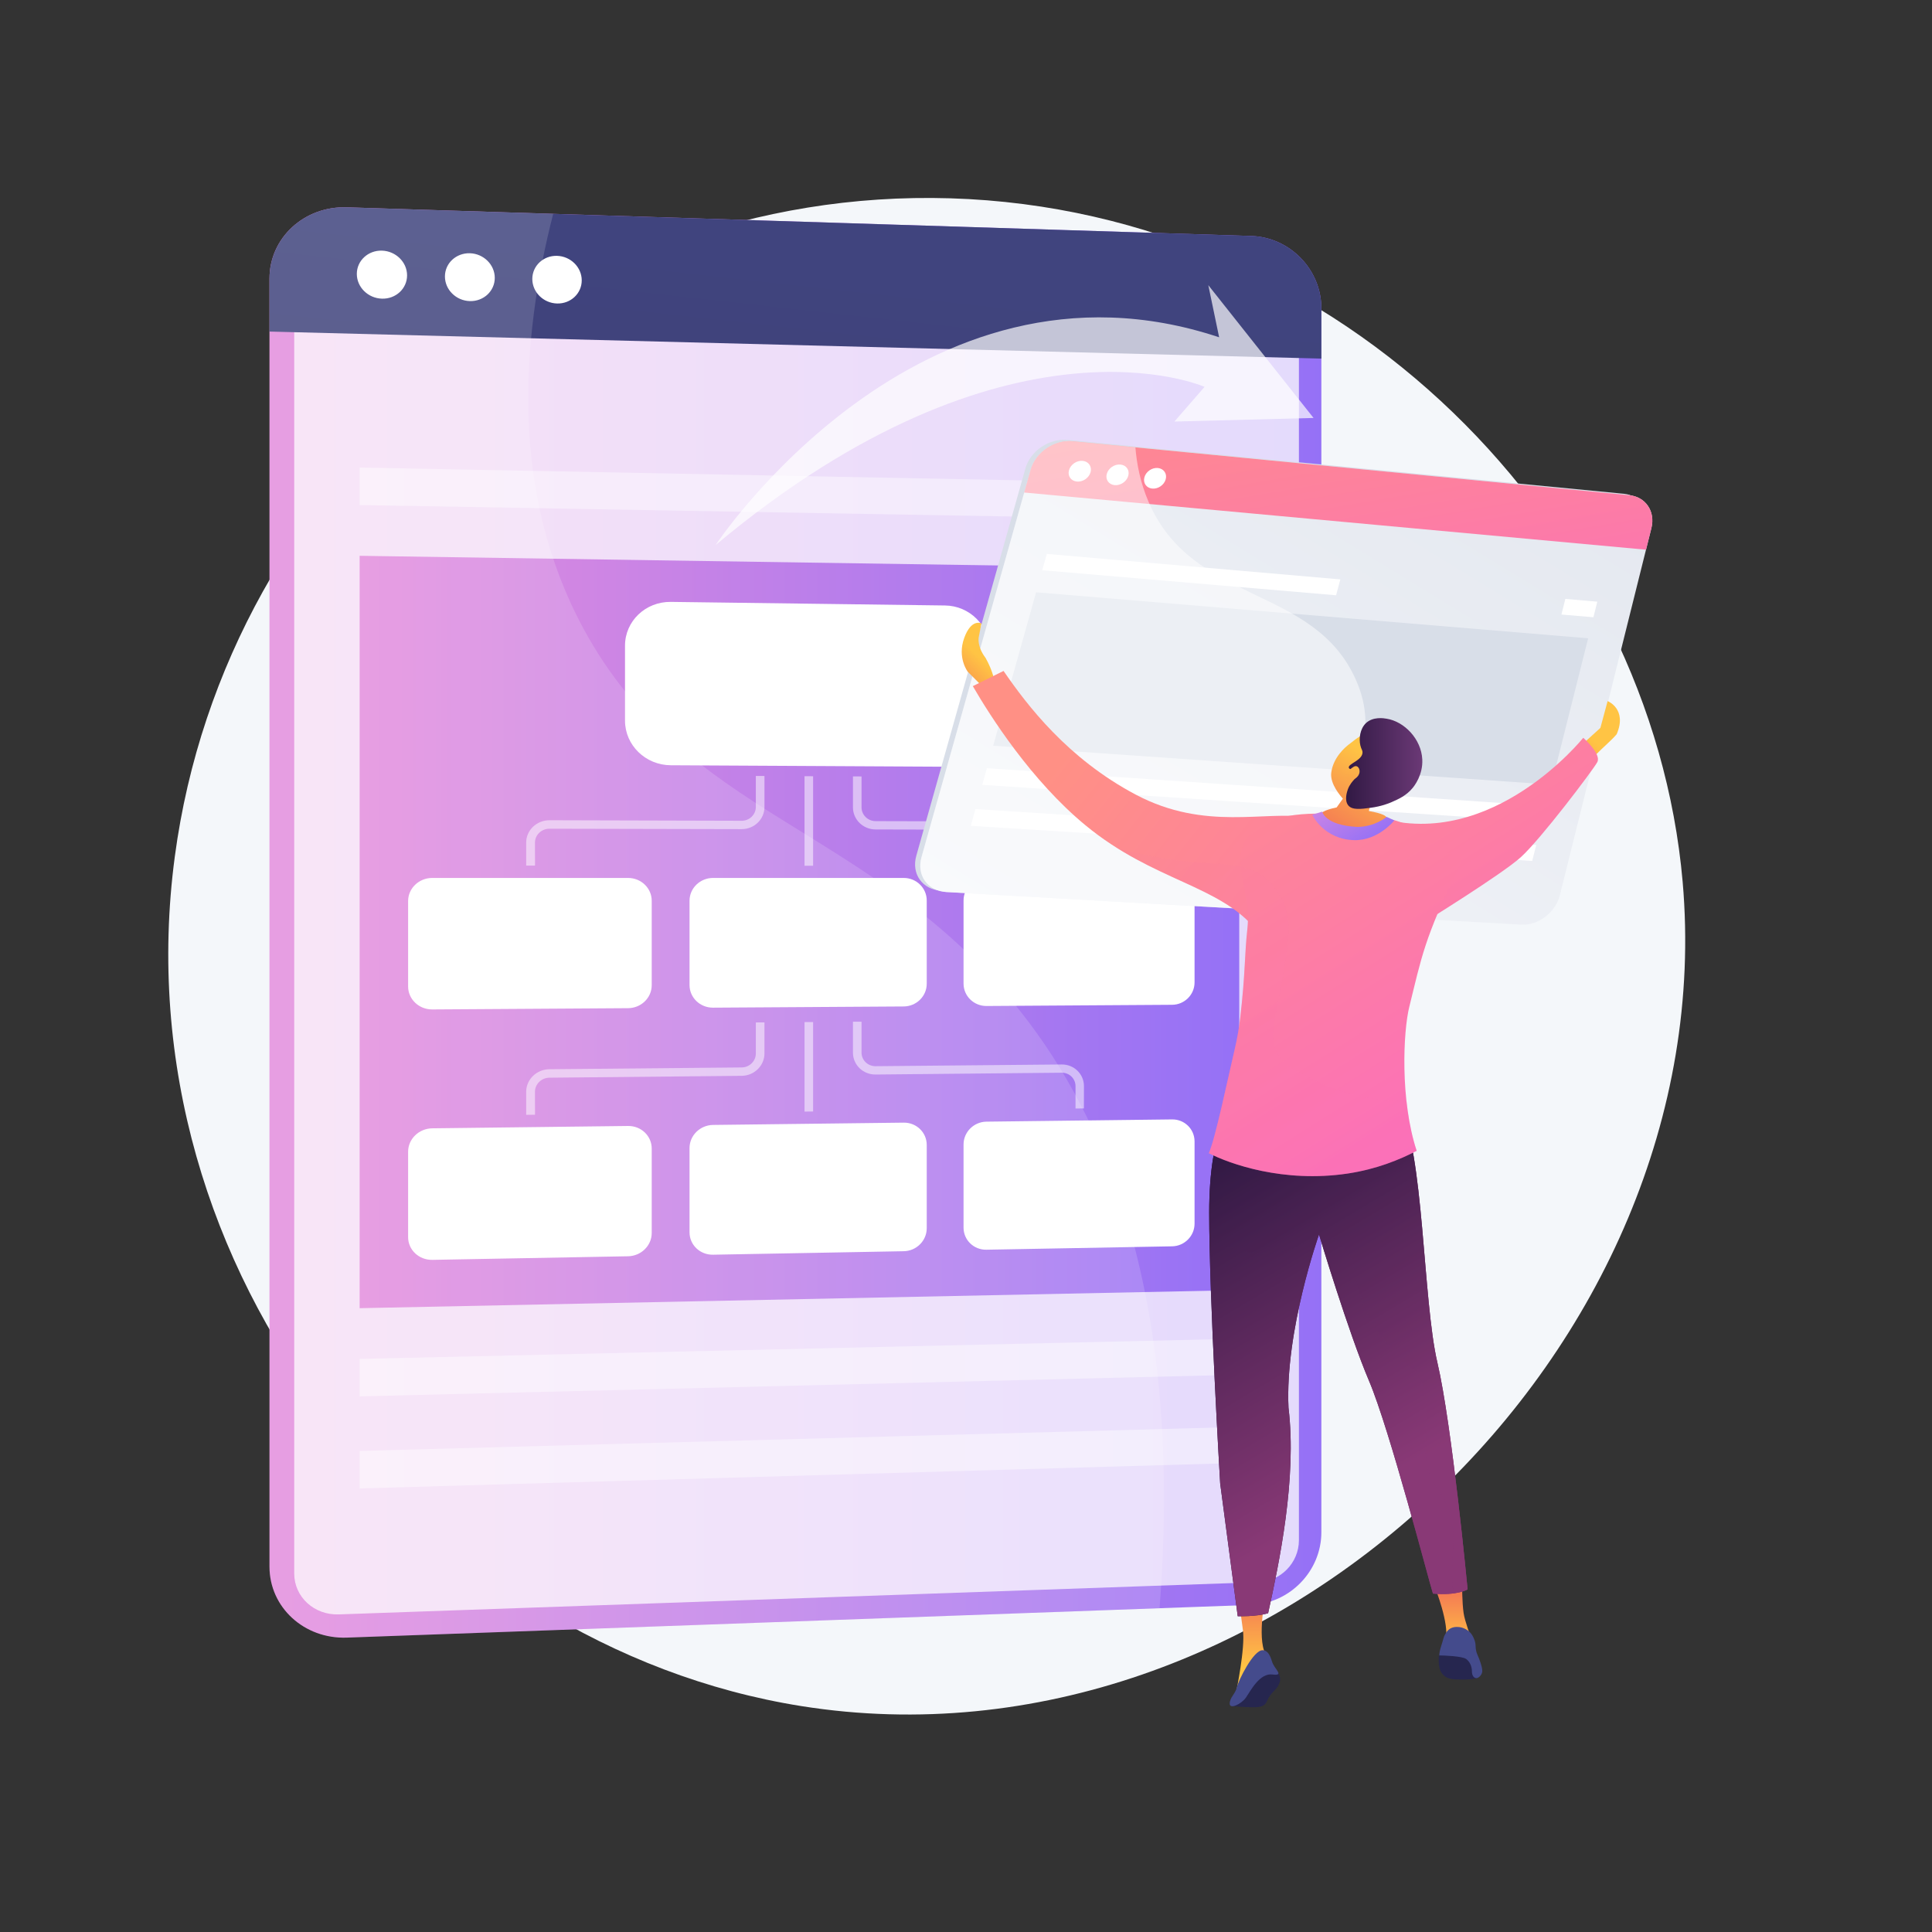 <?xml version="1.0" encoding="utf-8"?>
<!-- Generator: Adobe Illustrator 26.0.1, SVG Export Plug-In . SVG Version: 6.00 Build 0)  -->
<svg version="1.1" id="Layer_1" xmlns="http://www.w3.org/2000/svg" xmlns:xlink="http://www.w3.org/1999/xlink" x="0px" y="0px"
	 viewBox="0 0 3710 3710" style="enable-background:new 0 0 3710 3710;" xml:space="preserve">
<rect x="0" y="0" width="3710" height="3710" fill="#333333" stroke="none"/>
<style type="text/css">
	.st0{fill:#F4F7FA;}
	.st1{fill:url(#SVGID_1_);}
	.st2{opacity:0.74;fill:#FFFFFF;enable-background:new    ;}
	.st3{fill:url(#SVGID_00000091735128136317259300000013545560965063251084_);}
	.st4{fill:#FFFFFF;}
	.st5{fill:url(#SVGID_00000051383616265071119420000008051729072050852752_);}
	.st6{opacity:0.42;fill:#FFFFFF;enable-background:new    ;}
	.st7{opacity:0.42;}
	.st8{opacity:0.15;}
	.st9{opacity:0.51;fill:#FFFFFF;enable-background:new    ;}
	.st10{fill:#D8DEE8;}
	.st11{fill:url(#SVGID_00000060004122784672367440000003996085498202170545_);}
	.st12{fill:url(#SVGID_00000041283803921580753910000004861112873317462462_);}
	.st13{opacity:0.5;}
	.st14{fill:url(#SVGID_00000016792426507216057180000010758536232584093844_);}
	.st15{fill:url(#SVGID_00000093884860936808010330000007369235061799475589_);}
	.st16{fill:url(#SVGID_00000179627221521065131470000003260080629168065978_);}
	.st17{fill:url(#SVGID_00000146472564227686120850000011257891408361984954_);}
	.st18{fill:#26264F;}
	.st19{fill:url(#SVGID_00000014617055531413973690000017006961901550219175_);}
	.st20{fill:url(#SVGID_00000138544083703629834300000007813336670815545239_);}
	.st21{fill:url(#SVGID_00000150825113693693210720000003333991453740814473_);}
	.st22{fill:url(#SVGID_00000105395597308051483690000004937413616675810220_);}
	.st23{opacity:0.25;fill:url(#SVGID_00000011713487850649690020000009858604829459925648_);enable-background:new    ;}
	.st24{fill:#444B8C;}
	.st25{fill:url(#SVGID_00000147183192925993899800000006807464180609315737_);}
	.st26{opacity:0.25;fill:url(#SVGID_00000128477279289283546570000003812095045128051367_);enable-background:new    ;}
	.st27{fill:url(#SVGID_00000036231154576859102220000000531634777165057702_);}
	.st28{fill:url(#SVGID_00000009587385341068359090000008011271885068223371_);}
	.st29{fill:url(#SVGID_00000069364342412260090150000015964312101806475434_);}
	.st30{fill:url(#SVGID_00000150823203176480628370000016007541704446949521_);}
	.st31{opacity:0.69;fill:#FFFFFF;enable-background:new    ;}
</style>
<g id="Illustration">
	<g>
		<path class="st0" d="M1824.9,380.8C1079.2,358.2,433.3,914.6,335.7,1644.7C229,2442.9,816.3,3161.2,1538.9,3276.2
			c898.8,143.1,1770.5-684.7,1692.3-1582.7C3172.1,1017,2582.9,403.8,1824.9,380.8z"/>
		<g>
			<g>
				
					<linearGradient id="SVGID_1_" gradientUnits="userSpaceOnUse" x1="517.485" y1="1938.612" x2="2537.396" y2="1938.612" gradientTransform="matrix(1 0 0 -1 0 3710)">
					<stop  offset="3.600000e-03" style="stop-color:#E38DDD"/>
					<stop  offset="1" style="stop-color:#9571F6"/>
				</linearGradient>
				<path class="st1" d="M2402.3,453.1L666,398.1c-81.9-2.6-148.5,58.7-148.5,136.9v2473.4c0,78.2,66.6,139.2,148.5,136.3
					l1736.3-62.8c74.7-2.7,135.1-65.2,135.1-139.5V592C2537.4,517.6,2477,455.4,2402.3,453.1z"/>
				<path class="st2" d="M565,3021.6V521.6c0-45.1,38.4-80.4,85.6-79l1765.8,54c43.1,1.3,77.9,37.2,77.9,80.1v2381.1
					c0,42.9-34.9,78.9-77.9,80.4l-1765.8,61.9C603.4,3101.8,565,3066.6,565,3021.6z"/>
				
					<linearGradient id="SVGID_00000077292283433870270750000011716846384028376722_" gradientUnits="userSpaceOnUse" x1="1538.503" y1="3201.956" x2="1366.831" y2="1650.299" gradientTransform="matrix(1 0 0 -1 0 3710)">
					<stop  offset="0" style="stop-color:#40447E"/>
					<stop  offset="0.996" style="stop-color:#3C3B6B"/>
				</linearGradient>
				<path style="fill:url(#SVGID_00000077292283433870270750000011716846384028376722_);" d="M2402.3,453.1L666,398.1
					c-81.9-2.6-148.5,58.7-148.5,137v101.6l2019.9,51.9V592C2537.4,517.6,2477,455.4,2402.3,453.1z"/>
				<path class="st4" d="M781.7,528.8c0,25.4-21.6,45.5-48.2,44.7c-26.7-0.7-48.3-22-48.3-47.5c0-25.5,21.7-45.5,48.3-44.7
					C760.1,482.1,781.7,503.4,781.7,528.8z"/>
				<path class="st4" d="M950.1,533.6c0,25.3-21.4,45.3-47.8,44.6c-26.5-0.7-47.9-21.9-47.9-47.3c0-25.4,21.5-45.3,47.9-44.6
					C928.7,487.1,950.1,508.3,950.1,533.6z"/>
				<path class="st4" d="M1117.1,538.4c0,25.2-21.2,45.1-47.4,44.4c-26.2-0.7-47.5-21.8-47.5-47.1s21.3-45.2,47.5-44.4
					C1095.9,492.1,1117.1,513.2,1117.1,538.4z"/>
				
					<linearGradient id="SVGID_00000161594774323451386970000012742037662190086323_" gradientUnits="userSpaceOnUse" x1="690.619" y1="1920.339" x2="2379.735" y2="1920.339" gradientTransform="matrix(1 0 0 -1 0 3710)">
					<stop  offset="3.600000e-03" style="stop-color:#E38DDD"/>
					<stop  offset="1" style="stop-color:#9571F6"/>
				</linearGradient>
				<polygon style="fill:url(#SVGID_00000161594774323451386970000012742037662190086323_);" points="2379.7,2477.4 690.6,2512.1 
					690.6,1067.3 2379.7,1092.9 				"/>
				<polygon class="st6" points="2379.7,2639.8 690.6,2681.5 690.6,2609.5 2379.7,2570.7 				"/>
				<polygon class="st6" points="2379.7,2809.2 690.6,2858.3 690.6,2786.2 2379.7,2740.1 				"/>
				<g class="st7">
					<polygon class="st4" points="1987.2,922.9 690.6,897.8 690.6,969.9 1987.2,992.6 					"/>
					<polygon class="st4" points="2235.5,927.7 2235.5,997 2379.7,999.5 2379.7,930.5 					"/>
				</g>
				<g class="st8">
					<path class="st4" d="M1945.2,1924.4c-279.4-339-629.6-356.9-824.5-716.8c-141-260.4-121-552.7-58.4-797L666,398.1
						c-81.9-2.6-148.5,58.7-148.5,136.9v2473.4c0,78.2,66.6,139.2,148.5,136.3l1560.7-56.4
						C2274.9,2461.5,2107.5,2121.3,1945.2,1924.4z"/>
				</g>
			</g>
			<g>
				<path class="st4" d="M1814.8,1162.7l-526.7-6.9c-48.5-0.6-87.9,37-87.9,84v144.1c0,47,39.4,85.4,87.9,85.6l526.7,2.8
					c47.1,0.2,85.2-37,85.2-83.2v-141.6C1900,1201.2,1861.9,1163.3,1814.8,1162.7z"/>
				<g>
					<path class="st4" d="M1206.1,1685.9l-376,0c-25.6,0-46.4,19.9-46.4,44.4v164c0,24.5,20.8,44.3,46.4,44.1l376-2.4
						c25.1-0.2,45.4-19.9,45.4-44.2v-162.1C1251.5,1705.6,1231.2,1685.9,1206.1,1685.9z"/>
					<path class="st4" d="M1735.4,1685.9l-366.1,0c-24.9,0-45.2,19.6-45.2,43.8v161.8c0,24.2,20.2,43.7,45.2,43.5l366.1-2.3
						c24.4-0.2,44.2-19.7,44.2-43.6v-160C1779.6,1705.3,1759.8,1685.9,1735.4,1685.9z"/>
					<path class="st4" d="M2250.8,1685.8l-356.5,0c-24.3,0-44,19.4-44,43.3v159.7c0,23.9,19.7,43.1,44,43l356.5-2.3
						c23.8-0.2,43.1-19.4,43.1-43v-157.9C2293.9,1704.9,2274.6,1685.8,2250.8,1685.8z"/>
				</g>
				<g>
					<polygon class="st9" points="1561.4,1662.5 1544.9,1662.5 1544.9,1490.5 1561.4,1490.6 					"/>
					<path class="st9" d="M1027.4,1662.2l-17,0v-44.1c0-23.8,20.1-43,44.7-43l369.1,1c15,0,27.2-11.8,27.2-26.4V1490l16.6,0.1v59.6
						c0,23.5-19.6,42.5-43.8,42.5l-369.1-0.8c-15.3,0-27.8,11.9-27.8,26.7L1027.4,1662.2L1027.4,1662.2z"/>
					<path class="st9" d="M2081.4,1662.7l-16.1,0v-43c0-14.4-11.8-26.1-26.4-26.1l-357.7-0.8c-23.9-0.1-43.3-19.1-43.3-42.5v-59.4
						l16.5,0.1v59.4c0,14.5,12.1,26.3,26.9,26.4l357.7,0.9c23.4,0.1,42.5,18.9,42.5,42L2081.4,1662.7L2081.4,1662.7z"/>
				</g>
				<g>
					<path class="st4" d="M1206.1,2162.2l-376,4.5c-25.6,0.3-46.4,20.4-46.4,45v164c0,24.5,20.8,44,46.4,43.6l376-6.9
						c25.1-0.5,45.4-20.5,45.4-44.7v-162.1C1251.5,2181.3,1231.2,2161.9,1206.1,2162.2z"/>
					<path class="st4" d="M1735.4,2155.8l-366.1,4.4c-24.9,0.3-45.2,20.2-45.2,44.4v161.8c0,24.2,20.2,43.5,45.2,43l366.1-6.7
						c24.4-0.4,44.2-20.2,44.2-44.1v-160C1779.6,2174.6,1759.8,2155.5,1735.4,2155.8z"/>
					<path class="st4" d="M2250.8,2149.6l-356.5,4.3c-24.3,0.3-44,19.9-44,43.8v159.7c0,23.9,19.7,42.9,44,42.4l356.5-6.5
						c23.8-0.4,43.1-19.9,43.1-43.5v-157.9C2293.9,2168.2,2274.6,2149.3,2250.8,2149.6z"/>
				</g>
				<g>
					<polygon class="st9" points="1561.4,2134.4 1544.9,2134.6 1544.9,1962.7 1561.4,1962.6 					"/>
					<path class="st9" d="M1027.4,2140.6l-17,0.2v-44.1c0-23.8,20.1-43.3,44.7-43.5l369.1-3.4c15-0.1,27.2-12.1,27.2-26.7v-59.7
						l16.6-0.1v59.6c0,23.5-19.6,42.8-43.8,43l-369.1,3.6c-15.3,0.1-27.8,12.3-27.8,27L1027.4,2140.6L1027.4,2140.6z"/>
					<path class="st9" d="M2081.4,2128.5l-16.1,0.2v-43c0-14.4-11.8-25.9-26.4-25.8l-357.7,3.5c-23.9,0.2-43.3-18.6-43.3-42V1962
						l16.5-0.1v59.4c0,14.5,12.1,26.2,26.9,26.1l357.7-3.3c23.4-0.2,42.5,18.4,42.5,41.5L2081.4,2128.5L2081.4,2128.5z"/>
				</g>
			</g>
		</g>
		<g>
			<g>
				<path class="st10" d="M3118.5,948.2L2049.8,844.8c-35-3.4-71.2,21-80.7,54.7l-209.5,743.7c-9.9,35,11.6,65.1,47.8,67.2
					l1104,62.6c32.6,1.8,65.7-23.6,73.9-56.7l175.7-704.7C3169.2,979.6,3150.1,951.3,3118.5,948.2z"/>
				
					<linearGradient id="SVGID_00000057867140819489086870000008893561845350006718_" gradientUnits="userSpaceOnUse" x1="2703.843" y1="2983.814" x2="1722.385" y2="1020.901" gradientTransform="matrix(0.998 5.660000e-02 0.257 -0.951 -464.255 3368.267)">
					<stop  offset="0" style="stop-color:#E3E7EF"/>
					<stop  offset="1" style="stop-color:#FAFBFD"/>
				</linearGradient>
				<path style="fill:url(#SVGID_00000057867140819489086870000008893561845350006718_);" d="M3128.5,950.9L2059.9,847.4
					c-35-3.4-71.2,21-80.7,54.7l-209.5,743.7c-9.9,35,11.6,65.1,47.8,67.2l1104,62.6c32.6,1.8,65.7-23.6,73.9-56.7l175.7-704.7
					C3179.2,982.2,3160.1,953.9,3128.5,950.9z"/>
				
					<linearGradient id="SVGID_00000079452718363440855280000006153279678654626993_" gradientUnits="userSpaceOnUse" x1="2250.501" y1="3075.522" x2="2458.813" y2="2242.273" gradientTransform="matrix(0.998 5.660000e-02 0.257 -0.951 -464.255 3368.267)">
					<stop  offset="0" style="stop-color:#FF9085"/>
					<stop  offset="1" style="stop-color:#FB6FBB"/>
				</linearGradient>
				<path style="fill:url(#SVGID_00000079452718363440855280000006153279678654626993_);" d="M3128.5,950.9L2059.9,847.4
					c-35-3.4-71.2,21-80.7,54.7l-12.3,43.7l1194,109.8l10.3-41.5C3179.2,982.2,3160.1,953.9,3128.5,950.9z"/>
				<path class="st4" d="M2094.2,906.8c-3.1,11-14.8,19-26.2,17.9c-11.5-1.1-18.3-10.8-15.2-21.8c3.1-11,14.8-19,26.3-17.9
					C2090.4,886.1,2097.2,895.9,2094.2,906.8z"/>
				<path class="st4" d="M2166.6,913.7c-3,10.9-14.7,18.9-26.1,17.9c-11.4-1.1-18.2-10.8-15.1-21.7c3-10.9,14.7-18.9,26.1-17.8
					C2162.8,893,2169.6,902.8,2166.6,913.7z"/>
				<path class="st4" d="M2238.5,920.4c-3,10.9-14.6,18.9-25.9,17.8c-11.3-1.1-18-10.8-15-21.7c3-10.9,14.6-18.9,25.9-17.8
					C2234.8,899.9,2241.5,909.6,2238.5,920.4z"/>
				<polygon class="st10" points="2979.1,1506.7 1907.2,1432 1989.6,1137.4 3049.7,1225.7 				"/>
				<polygon class="st4" points="2961.1,1578.3 1886.2,1507.1 1895.1,1475.2 2968.8,1547.8 				"/>
				<polygon class="st4" points="2942.3,1653.2 1864.2,1585.8 1873.2,1553.7 2950,1622.6 				"/>
				<g>
					<polygon class="st4" points="2573.8,1112.6 2010.2,1063.7 2001.4,1095 2565.7,1143.1 					"/>
					<polygon class="st4" points="3005.9,1150.1 2998.4,1180.1 3059.8,1185.3 3067.3,1155.4 					"/>
				</g>
				<g class="st13">
					<path class="st4" d="M2603.8,1305.6c-80.9-183.3-313.7-143.6-398.6-342.8c-15.2-35.6-22.3-71.2-24.9-103.7l-120.6-11.7
						c-35-3.4-71.2,21-80.7,54.7l-209.5,743.7c-9.9,35,11.6,65.1,47.8,67.2l835.9,47.4c-16.3-36.6-29.5-77-38-121.6
						C2583.3,1469.1,2653.2,1417.5,2603.8,1305.6z"/>
				</g>
			</g>
			<g>
				
					<linearGradient id="SVGID_00000159470320237323092790000005106636178996396676_" gradientUnits="userSpaceOnUse" x1="1881.33" y1="2447.849" x2="1805.38" y2="2365.788" gradientTransform="matrix(1 0 0 -1 0 3710)">
					<stop  offset="0" style="stop-color:#FFC444"/>
					<stop  offset="0.996" style="stop-color:#F36F56"/>
				</linearGradient>
				<path style="fill:url(#SVGID_00000159470320237323092790000005106636178996396676_);" d="M1886.3,1317.9l-27.8-27.8
					c0,0-20.8-26.9-6.9-65.1s33-27.8,33-27.8l-5.2,26.9c0,0-3.5,17.4,13,39c14.8,26,17.4,46,17.4,46L1886.3,1317.9z"/>
				
					<linearGradient id="SVGID_00000165949277741461137630000013412797248438859415_" gradientUnits="userSpaceOnUse" x1="3058.182" y1="2291.079" x2="2943.68" y2="2167.364" gradientTransform="matrix(1 0 0 -1 0 3710)">
					<stop  offset="0" style="stop-color:#FFC444"/>
					<stop  offset="0.996" style="stop-color:#F36F56"/>
				</linearGradient>
				<path style="fill:url(#SVGID_00000165949277741461137630000013412797248438859415_);" d="M3042,1426.1l31.2-28.3l13.9-51.5
					c0,0,38.2,15,17.4,63.6c-13.3,16.2-46,40.5-59.9,64.2C3030.7,1497.8,3042,1426.1,3042,1426.1z"/>
				
					<linearGradient id="SVGID_00000101825662495231484360000006399247477835021731_" gradientUnits="userSpaceOnUse" x1="2600.011" y1="2577.586" x2="3095.995" y2="1789.254" gradientTransform="matrix(1 0 0 -1 0 3710)">
					<stop  offset="0" style="stop-color:#FF9085"/>
					<stop  offset="1" style="stop-color:#FB6FBB"/>
				</linearGradient>
				<path style="fill:url(#SVGID_00000101825662495231484360000006399247477835021731_);" d="M2734.3,1771.4
					c0,0,149.8-92.5,186.3-125.5c38-34.4,138-166.6,146.6-182.2c8.7-15.6-26.9-46.9-26.9-46.9s-174.1,217.5-392.8,153.3
					C2682.2,1648.2,2734.3,1771.4,2734.3,1771.4z"/>
				
					<linearGradient id="SVGID_00000024719883523652670800000009290912806553671824_" gradientUnits="userSpaceOnUse" x1="2790.412" y1="544.6" x2="2790.412" y2="670.442" gradientTransform="matrix(1 0 0 -1 0 3710)">
					<stop  offset="0" style="stop-color:#FFC444"/>
					<stop  offset="0.996" style="stop-color:#F36F56"/>
				</linearGradient>
				<path style="fill:url(#SVGID_00000024719883523652670800000009290912806553671824_);" d="M2756,3049.4c0,0,27.5,69.1,20.2,99.8
					c29.5-0.6,48.6-4.3,48.6-4.3s-11.9-31.5-14.2-47.1c-3.1-21.1-2.9-55.2-2.9-55.2L2756,3049.4z"/>
				<path class="st18" d="M2453.1,3211.1c1.8,2.1,4.9,6.6,5.2,12.7c0.1,3.3-0.6,6-1.6,8.5c-4.7,12.3-12,14-20,27
					c-4.9,8-3.9,10.4-8.4,14c-5.9,4.8-12.9,5-19.1,5.1c-10.4,0.1-25.3-0.3-44.1-2.5c9.9-12.7,20.3-25.6,31.5-38.7
					c4.9-5.7,9.8-11.3,14.6-16.8l29-9.8C2444.6,3210.9,2448.8,3211,2453.1,3211.1z"/>
				
					<linearGradient id="SVGID_00000178196685165993844610000009429298605531038866_" gradientUnits="userSpaceOnUse" x1="2406.843" y1="508.738" x2="2406.843" y2="660.396" gradientTransform="matrix(1 0 0 -1 0 3710)">
					<stop  offset="0" style="stop-color:#FFC444"/>
					<stop  offset="0.996" style="stop-color:#F36F56"/>
				</linearGradient>
				<path style="fill:url(#SVGID_00000178196685165993844610000009429298605531038866_);" d="M2429,3070.3c0,0-16.6,86.5,4.5,110.7
					c18,24.2-8.7,6.9-8.7,6.9l-31.8,27.8l-19.1,33c0,0,17.6-84.6,12.9-118.2c-4.7-33.6-7-56.2-7-56.2L2429,3070.3z"/>
				
					<linearGradient id="SVGID_00000147188806187573454170000017538910619858800062_" gradientUnits="userSpaceOnUse" x1="1905.518" y1="3038.93" x2="2504.988" y2="2086.114" gradientTransform="matrix(0.945 -0.328 -0.328 -0.945 1277.216 4897.876)">
					<stop  offset="0" style="stop-color:#FF9085"/>
					<stop  offset="1" style="stop-color:#FB6FBB"/>
				</linearGradient>
				<path style="fill:url(#SVGID_00000147188806187573454170000017538910619858800062_);" d="M2511,1569.5
					c-80.7-13.6-196.2,27.2-329.7-43.4c-131.4-69.5-209-172-254.2-237.7c-19.7,9.7-39.3,19.4-59,29.2
					c33.4,57.6,112,181.1,216.2,267.1c131.2,108.2,259.5,114.6,329.5,202.9C2446.7,1755,2550.4,1576.2,2511,1569.5z"/>
				
					<linearGradient id="SVGID_00000155121374445850246270000017153896330944281733_" gradientUnits="userSpaceOnUse" x1="2321.999" y1="1104.481" x2="2818.174" y2="1104.481" gradientTransform="matrix(1 0 0 -1 0 3710)">
					<stop  offset="0" style="stop-color:#311944"/>
					<stop  offset="1" style="stop-color:#893976"/>
				</linearGradient>
				<path style="fill:url(#SVGID_00000155121374445850246270000017153896330944281733_);" d="M2366.5,2124.5
					c0,0-44.5,39.8-44.5,203.9c0,164,21.1,520.2,21.1,520.2l33.7,255c0,0,35,1.2,58.4-5.8c21.1-96.1,55.5-258.6,39.1-394.5
					c-7-147.6,58.6-332.7,58.6-332.7s56.2,187.5,96.1,281.2c39.8,93.7,115.7,387.3,122.7,408.4c46.6,4.2,66.5-8.1,66.5-8.1
					s-29.9-316-58-435.5c-28.1-119.5-25.8-407.7-72.6-489.7C2582.1,2084.6,2366.5,2124.5,2366.5,2124.5z"/>
				
					<linearGradient id="SVGID_00000146482251417730980440000003608290955257033907_" gradientUnits="userSpaceOnUse" x1="2306.23" y1="1474.354" x2="2663.698" y2="873.944" gradientTransform="matrix(1 0 0 -1 0 3710)">
					<stop  offset="0" style="stop-color:#311944"/>
					<stop  offset="1" style="stop-color:#893976"/>
				</linearGradient>
				<path style="fill:url(#SVGID_00000146482251417730980440000003608290955257033907_);" d="M2366.5,2124.5
					c0,0-44.5,39.8-44.5,203.9c0,164,21.1,520.2,21.1,520.2l33.7,255c0,0,35,1.2,58.4-5.8c21.1-96.1,55.5-258.6,39.1-394.5
					c-7-147.6,58.6-332.7,58.6-332.7s56.2,187.5,96.1,281.2c39.8,93.7,115.7,387.3,122.7,408.4c46.6,4.2,66.5-8.1,66.5-8.1
					s-29.9-316-58-435.5c-28.1-119.5-25.8-407.7-72.6-489.7C2582.1,2084.6,2366.5,2124.5,2366.5,2124.5z"/>
				
					<linearGradient id="SVGID_00000155132968188986353630000010236525689028587683_" gradientUnits="userSpaceOnUse" x1="2446.956" y1="1558.138" x2="2804.425" y2="957.73" gradientTransform="matrix(1 0 0 -1 0 3710)">
					<stop  offset="0" style="stop-color:#311944"/>
					<stop  offset="1" style="stop-color:#893976"/>
				</linearGradient>
				
					<path style="opacity:0.25;fill:url(#SVGID_00000155132968188986353630000010236525689028587683_);enable-background:new    ;" d="
					M2597.8,2425c13.9,90.2,41.6,138.8,111.1,201.3c55.5,41.6,13.9,131.9,34.7,201.3c6.9,20.8,27.8,41.6,34.7,62.5
					c25.8,51.7,1.7,114.8,13.4,169.5c18.2-2.5,26.5-7.6,26.5-7.6s-29.9-316-58-435.5c-28.1-119.5-25.8-407.7-72.6-489.7
					c-105.4-42.2-321-2.3-321-2.3s-44.5,39.8-44.5,203.9c0,13.3,0.1,27.9,0.4,43.4c46.2,40.9,140.7,50,199,4.6
					c3.5-2.6,7.3-4.3,11.1-5c0.2-0.5,0.3-0.9,0.3-0.9s0.1,0.3,0.2,0.8C2559.7,2366.5,2591.8,2400.9,2597.8,2425z"/>
				<g>
					<path class="st18" d="M2769,3175.4c0,0-6.8,0-6.3,8.8s-3.1,39.3,31.7,40.7c34.8,1.4,40.2-2.5,41.3-2.5c1.1,0-9.1-29.1-9.1-29.1
						l-11.1-14.3l-30-3.1L2769,3175.4z"/>
					<path class="st24" d="M2846.2,3206c-0.7-7.3-4.9-18.9-9-28.2c-6.1-13.8-1.1-19-7-31.6c-2-4.4-4-8.5-8.3-12.6
						c-1-0.9-10.6-9.8-24.6-9.4c-2.8,0.1-7,0.3-11.6,2.7c-5.4,2.9-8.1,7.2-10.4,11c-3.6,6-2.8,7.8-8.4,24.9
						c-0.4,1.4-1.4,4.4-2.2,8.5c-0.6,3.1-0.8,5.8-0.9,7.6c9.1,0,44.2,1.4,51.6,6.8c7.4,5.4,11.1,14.6,11.1,23.7s4.6,13.4,9.1,13.1
						C2839.9,3222.3,2848,3214.7,2846.2,3206z"/>
				</g>
				<path class="st24" d="M2424.6,3168.9c7.8,0.1,13.6,6.4,17.9,21.4s25.2,28.3,0.9,25.2c-24.3-3.2-41.9,31.2-50.6,44
					c-8.7,12.7-32,24-31.4,11.6c0.6-12.4,10.9-18.2,13.7-31C2378,3227.3,2406.7,3168.6,2424.6,3168.9z"/>
				
					<linearGradient id="SVGID_00000075159888909958508530000000050387746342642081_" gradientUnits="userSpaceOnUse" x1="2164.11" y1="2412.447" x2="2752.079" y2="1477.91" gradientTransform="matrix(1 0 0 -1 0 3710)">
					<stop  offset="0" style="stop-color:#FF9085"/>
					<stop  offset="1" style="stop-color:#FB6FBB"/>
				</linearGradient>
				<path style="fill:url(#SVGID_00000075159888909958508530000000050387746342642081_);" d="M2589.7,1564.3
					c-39.3-1.2-139.4-12.1-186.3,34.7c-47.9,47.8,0.6,105.3-8,184.1c-5.9,53.5-3.7,85-13.9,172.4c-2.1,17.8-5.4,37.8-11.1,62
					c-13.4,57-36.6,169-49.1,197c40.1,20.6,143.3,57.4,266.3,39.1c56.2-8.4,101.1-27.1,132.8-43.7c-31.9-96.7-26-229.1-14.1-276.7
					c23.3-94.1,28.6-131.1,94.5-266.4c18.2-37.3-25-16.4-52.6-49.2C2705.8,1567.3,2629.4,1565.5,2589.7,1564.3z"/>
				
					<linearGradient id="SVGID_00000106145336534810486730000001561390855702964663_" gradientUnits="userSpaceOnUse" x1="1932.92" y1="2468.948" x2="2614.959" y2="1384.894" gradientTransform="matrix(1 0 0 -1 0 3710)">
					<stop  offset="0" style="stop-color:#FF9085"/>
					<stop  offset="1" style="stop-color:#FB6FBB"/>
				</linearGradient>
				
					<path style="opacity:0.25;fill:url(#SVGID_00000106145336534810486730000001561390855702964663_);enable-background:new    ;" d="
					M2472.9,1810.7c2-17.4,5.3-49.1-10.4-82.4c-2.6-5.5-11.4-23.2-27.8-38.2c-34.9-32-79.9-29.9-131.3-33.6
					c-37.6-2.7-91.5-9.4-157.9-27.9c98.7,61.9,190.6,81,250.9,139.7c-0.1,4.8-0.4,9.8-1,14.8c-5.9,53.5-3.7,85-13.9,172.4
					c-2.1,17.8-5.4,37.8-11.1,62c-13.4,57-36.6,169-49.1,197c40.1,20.6,143.3,57.4,266.3,39.1c56.2-8.4,101.1-27,132.8-43.7
					c-9.7-29.5-15.9-62.4-19.5-95.1c-45.2-0.2-111.1-7.3-179.4-42c-38.1-19.3-57.2-29-68.5-50.3
					C2431.1,1981.5,2457.6,1943.3,2472.9,1810.7z"/>
				<g>
					
						<linearGradient id="SVGID_00000054977020124592690810000011182890061304704687_" gradientUnits="userSpaceOnUse" x1="2647.141" y1="2248.169" x2="2549.49" y2="2090.204" gradientTransform="matrix(1 0 0 -1 0 3710)">
						<stop  offset="0" style="stop-color:#FFC444"/>
						<stop  offset="0.996" style="stop-color:#F36F56"/>
					</linearGradient>
					<path style="fill:url(#SVGID_00000054977020124592690810000011182890061304704687_);" d="M2556.4,1483.7
						c3.9-30,27.6-49.2,32.8-53.4c21.7-17.2,26.1-19,33.5-20.4l10.2-1.5c0,0,0.5,0,1.1,0c6,0.4,23.8,7.3,27,9.6
						c10.4,7.3,2.7,58.9-28.7,123.1c-1.2,5.4-2.5,10.9-3.7,16.3c27.4,4.8,34.2,9.8,34.4,13.7c0.5,8.5-29.5,19.4-57.3,20.2
						c-34.8,0.9-71.8-14.1-71.1-25.3c0.3-4.5,6.9-10.1,32.2-15.6c4-5.6,7.9-11.1,11.9-16.7
						C2575.1,1529.4,2553.6,1505.8,2556.4,1483.7z"/>
					
						<linearGradient id="SVGID_00000056388166862658968980000009968998554010836893_" gradientUnits="userSpaceOnUse" x1="2585.007" y1="2243.867" x2="2731.408" y2="2243.867" gradientTransform="matrix(1 0 0 -1 0 3710)">
						<stop  offset="0" style="stop-color:#311944"/>
						<stop  offset="1" style="stop-color:#6B3976"/>
					</linearGradient>
					<path style="fill:url(#SVGID_00000056388166862658968980000009968998554010836893_);" d="M2622.7,1388.9
						c-10.9,10.7-13.6,29.2-10.4,42.6c1.9,8,4.4,8.8,4.1,14.1c-1,14.7-27.8,21.1-26.3,28.5c1.1,5.3,15,3.4,17.4,10
						c2.6,7.3-12.7,13.5-19.3,31.9c-1,2.9-7.3,20.2,0.7,30.4c7.5,9.5,24.2,7.3,43,4.8c20.8-2.7,35.7-8.8,40-10.7
						c13.7-6,28.5-12.5,40.8-27.4c2.9-3.5,20-24.9,18.5-54.8c-1.9-39.3-34.7-72.9-68.6-78.2
						C2657.3,1379.1,2636.2,1375.8,2622.7,1388.9z"/>
					
						<linearGradient id="SVGID_00000117670188691723038930000013817939248982401431_" gradientUnits="userSpaceOnUse" x1="2430.536" y1="2664.868" x2="2336.041" y2="2512.008" gradientTransform="matrix(0.972 -0.236 -0.236 -0.972 879.574 4603.745)">
						<stop  offset="0" style="stop-color:#FFC444"/>
						<stop  offset="0.996" style="stop-color:#F36F56"/>
					</linearGradient>
					<path style="fill:url(#SVGID_00000117670188691723038930000013817939248982401431_);" d="M2599.5,1472.4
						c7.9-4.7,13.9,5.4,10.2,14.3c-3.7,8.9-16.2,14.4-23.8,9.1C2578.3,1490.6,2588.9,1478.8,2599.5,1472.4z"/>
				</g>
				
					<linearGradient id="SVGID_00000069380248837150058020000016126747181323988909_" gradientUnits="userSpaceOnUse" x1="2544.652" y1="2225.584" x2="2628.922" y2="2091.643" gradientTransform="matrix(1 0 0 -1 0 3710)">
					<stop  offset="3.600000e-03" style="stop-color:#E38DDD"/>
					<stop  offset="1" style="stop-color:#9571F6"/>
				</linearGradient>
				<path style="fill:url(#SVGID_00000069380248837150058020000016126747181323988909_);" d="M2519.8,1564.5l19.3-5.9
					c0,0,5,26.1,67,29.3c34.4,0,56.6-19.3,56.6-19.3l14.8,6.8c0,0-30.5,38.8-76.5,37.9C2541.8,1612.2,2519.8,1564.5,2519.8,1564.5z"
					/>
			</g>
		</g>
		<path class="st31" d="M1374.2,1046.6c0,0,390.6-590.6,966.9-398.9l-20.8-100.1l202.1,255l-267.2,6.9l57.9-66.6
			C2313,742.8,1936.6,576.4,1374.2,1046.6z"/>
	</g>
</g>
</svg>
